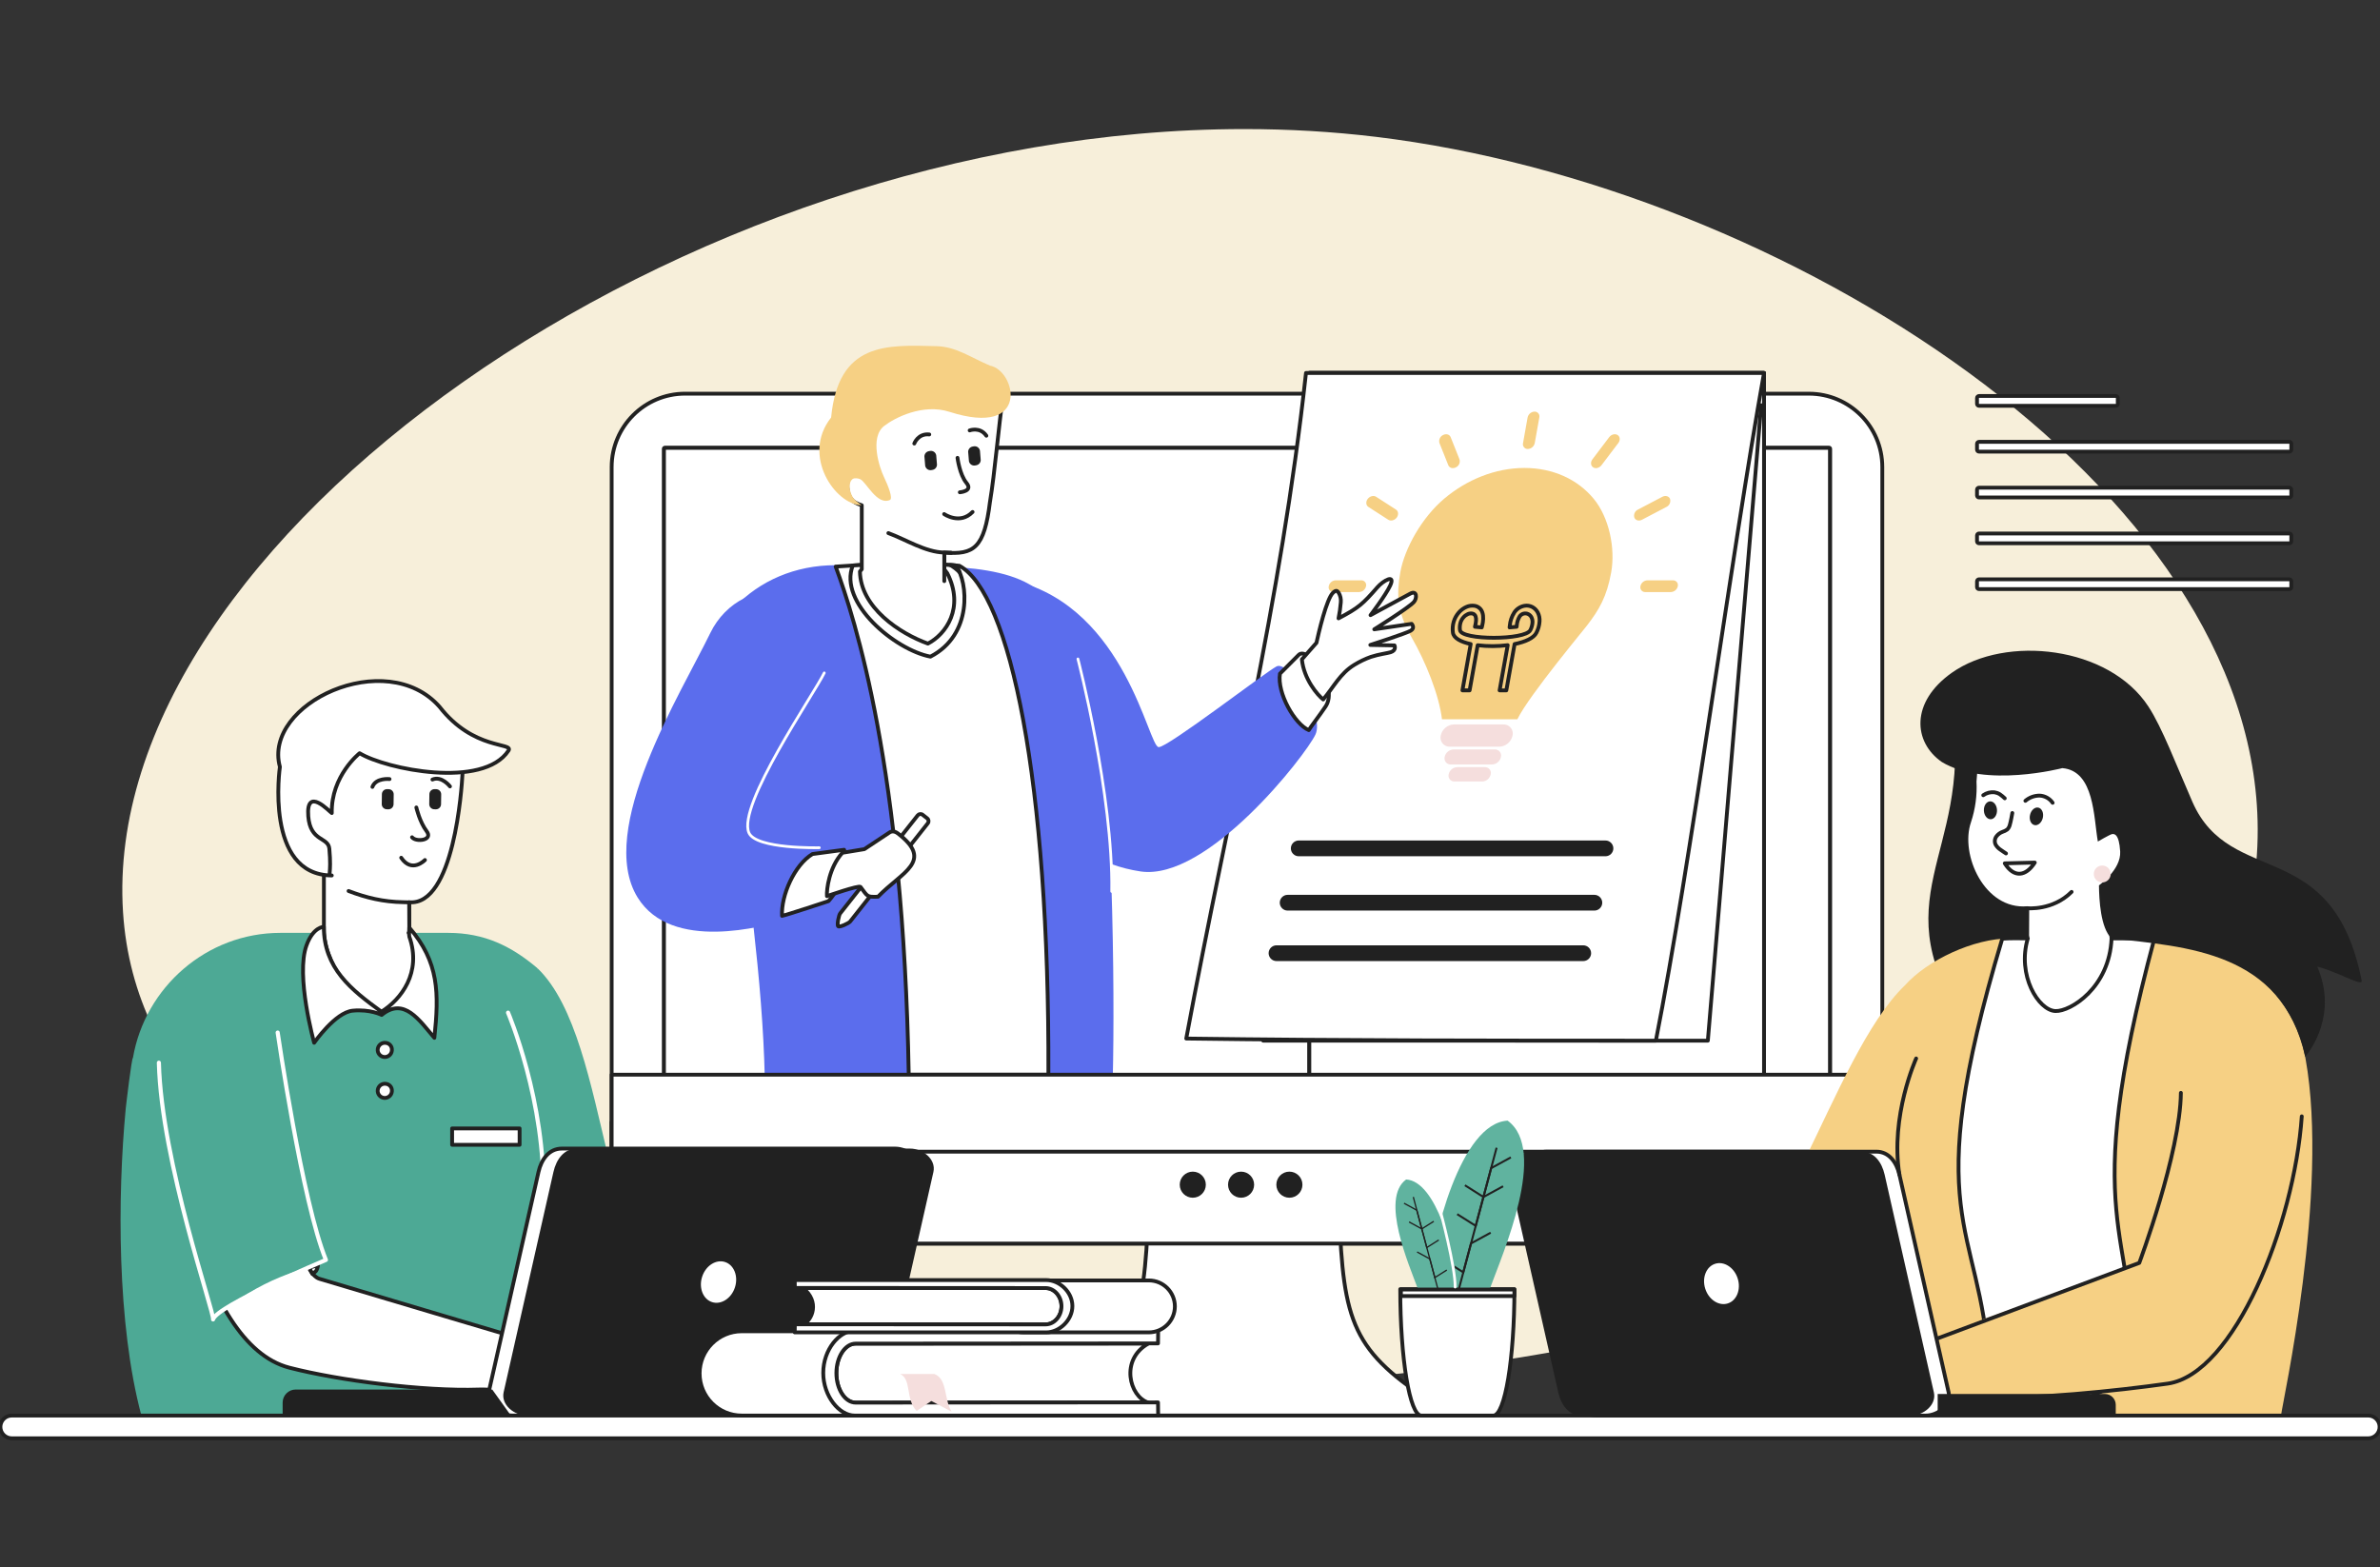 <?xml version="1.0" encoding="UTF-8"?><svg id="a" xmlns="http://www.w3.org/2000/svg" xmlns:xlink="http://www.w3.org/1999/xlink" viewBox="0 0 1733.35 1141.5"><rect x="0" y="0" width="1733.35" height="1141.5" fill="#333333" stroke="none"/><defs><style>.c,.d,.e,.f{fill:none;}.g,.d,.h,.e,.f{stroke-linecap:round;stroke-linejoin:round;}.g,.h,.e{stroke:#212121;stroke-width:2.78px;}.g,.h,.i{fill:#fff;}.g,.j,.k,.l,.m,.i,.n,.o{fill-rule:evenodd;}.p{fill:#f7efda;}.q,.m{fill:#212121;}.d{stroke-width:2px;}.d,.f{stroke:#fff;}.j{fill:#5b6ded;}.k{fill:#60b39f;}.l{fill:#4da995;}.n{fill:#f6d084;}.o{fill:#f5dedd;}.r{clip-path:url(#b);}.f{stroke-width:3px;}</style><clipPath id="b"><path d="M484.27,326.03h847.82c.46,0,.83,.37,.83,.83V865.52c0,.46-.37,.83-.83,.83H484.27c-.46,0-.83-.37-.83-.83V326.86c0-.46,.37-.83,.83-.83" fill="none"/></clipPath></defs><path d="M906.36,94c-410.46,0-833.92,300.57-816.77,570.15,15.66,246.2,397.43,330.95,714.53,344.82,12.36,.54,24.77,.81,37.26,.81,376.42,0,803.92-127.7,802.9-406.13-.92-249.67-346.19-468.23-642.12-503.98-31.71-3.83-63.7-5.67-95.79-5.67" fill="#f7efda"/><g><path d="M1422.02,520.11c14.1,102.86-55.02,134.6,12.66,229.72,0,0,41.45-45.62,59.2-48.85,17.75-3.22,20.11-59.04,20.11-61.9s-15.8-114.14-15.8-114.14l-76.17-4.84Z" fill="#212121" fill-rule="evenodd"/><path d="M1463.63,683.43h105.42c53,0,101.31,36.67,110.08,87.62,17.49,97.55-16.99,250.89-17.87,259.88h-275.98l-1.22-156.04,3.33-157.32c16.35-18.29,49.96-34.13,76.23-34.13" fill="#f6d084" fill-rule="evenodd"/><path d="M498.83,286.71h818.7c29.43,.09,53.27,23.92,53.35,53.36V852.32c-.09,29.43-23.92,53.27-53.35,53.36H498.83c-29.43-.09-53.27-23.93-53.36-53.36V340.06c.09-29.43,23.92-53.27,53.36-53.36" fill="#fff" fill-rule="evenodd" stroke="#212121" stroke-linecap="round" stroke-linejoin="round" stroke-width="2.78"/><path d="M484.27,326.03h847.82c.46,0,.83,.37,.83,.83V865.52c0,.46-.37,.83-.83,.83H484.27c-.46,0-.83-.37-.83-.83V326.86c0-.46,.37-.83,.83-.83" fill="#fff" fill-rule="evenodd"/><g clip-path="#b"><rect x="483.44" y="326.03" width="849.48" height="540.32" fill="#fff" stroke="#212121" stroke-linecap="round" stroke-linejoin="round" stroke-width="2.78"/></g><path d="M484.27,326.03h847.82c.46,0,.83,.37,.83,.83V865.52c0,.46-.37,.83-.83,.83H484.27c-.46,0-.83-.37-.83-.83V326.86c0-.46,.37-.83,.83-.83" fill="none" stroke="#212121" stroke-linecap="round" stroke-linejoin="round" stroke-width="2.78"/><rect x="953.59" y="271.63" width="331.14" height="514.78" fill="#fff" stroke="#212121" stroke-linecap="round" stroke-linejoin="round" stroke-width="2.78"/><rect x="953.59" y="271.63" width="331.14" height="514.78" fill="#fff" stroke="#212121" stroke-linecap="round" stroke-linejoin="round" stroke-width="2.78"/><path d="M835.69,897.44c-3.76,73.24-13.7,91.76-82.61,133.5h305.46c-68.91-41.74-78.85-60.26-82.61-133.5l-70.12-5.95-70.12,5.95Z" fill="#fff" fill-rule="evenodd" stroke="#212121" stroke-linecap="round" stroke-linejoin="round" stroke-width="2.78"/><path d="M1370.88,817.25v35.07c-.09,29.43-23.92,53.27-53.35,53.36H498.83c-29.43-.09-53.27-23.92-53.36-53.36v-35.07h925.41Z" fill="#fff" fill-rule="evenodd" stroke="#212121" stroke-linecap="round" stroke-linejoin="round" stroke-width="2.78"/><polygon points="919.95 757.9 1243.82 757.9 1282.66 295.12 958.27 295.12 919.95 757.9" fill="#fff" fill-rule="evenodd" stroke="#212121" stroke-linecap="round" stroke-linejoin="round" stroke-width="2.78"/><path d="M951.15,271.63c-18.56,169.36-55.35,313.8-87.21,484.74,114.01,1.53,228.62,1.53,342.03,1.53,24.84-125.81,54.89-353.18,78.76-486.27h-333.58Z" fill="#fff" fill-rule="evenodd" stroke="#212121" stroke-linecap="round" stroke-linejoin="round" stroke-width="2.78"/><path d="M608.61,411.62c-29.71,0-55.19,11.49-73.18,30.13-25.04,25.94,18.47,201.08,21.55,343.12h253.46c1.53-63.04,.26-211.64-13.96-318.49-8.34-13.15-27.71-29.93-46.94-40.91-33.76-19.26-99.68-11.48-140.92-11.48" fill="#5b6ded" fill-rule="evenodd"/><path d="M937.79,651.7h223.39c3.17,.01,5.73,2.58,5.74,5.74h0c0,3.17-2.57,5.73-5.74,5.74h-223.39c-3.17,0-5.73-2.58-5.74-5.74h0c0-3.17,2.57-5.73,5.74-5.74" fill="#212121" fill-rule="evenodd"/><path d="M929.68,688.47h223.39c3.17,0,5.73,2.57,5.74,5.74h0c0,3.17-2.58,5.74-5.74,5.74h-223.39c-3.17,0-5.73-2.57-5.74-5.74h0c0-3.17,2.57-5.74,5.74-5.74" fill="#212121" fill-rule="evenodd"/><path d="M723.26,526.57c21.04,46.19,47.15,99.12,107.38,108.09,48.86,7.28,120.36-84.69,127.39-99.69,7.03-15-19.67-54.19-28.29-49.65-8.62,4.54-79.44,59.22-85.91,58.8-7.56-.49-23.87-100.44-103.59-120.86-8.16-2.09-26.04,83.45-16.99,103.32" fill="#5b6ded" fill-rule="evenodd"/><path d="M698.68,412.02c36.9,19.95,65.66,156.77,64.86,370.66h-101.71c-3.89-223.86-39.21-331.9-53.21-370.03,30.02-1.98,52.79-3.8,90.06-.63" fill="#fff" fill-rule="evenodd" stroke="#212121" stroke-linecap="round" stroke-linejoin="round" stroke-width="2.78"/><path d="M621.11,411.83c23.69-1.53,44.49-2.47,75.05-.02,9,12.2,12.35,50.55-18.54,66.41-25.71-4.87-67.29-39.42-56.51-66.39" fill="#fff" fill-rule="evenodd" stroke="#212121" stroke-linecap="round" stroke-linejoin="round" stroke-width="2.78"/><path d="M698.93,416.83c-2.03-2.07-4.34-3.86-6.84-5.33,1.34,.1,2.7,.2,4.07,.31,1.12,1.56,2.05,3.25,2.77,5.02" fill="#fff" fill-rule="evenodd" stroke="#212121" stroke-linecap="round" stroke-linejoin="round" stroke-width="2.78"/><rect x="445.47" y="782.68" width="925.41" height="56.06" fill="#fff" stroke="#212121" stroke-linecap="round" stroke-linejoin="round" stroke-width="2.78"/><path d="M721,365.45c-4.13,33.65-11.58,38.74-33.26,36.97v12.16l2.17,2.93c12.73,25.09-.96,44.46-14.12,51.22-20.59-7.39-49.05-26.27-49.51-52.53l1.34-1.62v-46.6c-1.67-.48-3.27-1.15-4.78-2.01-4.78-2.78-6.64-9.58-5.36-16.59,1.28-7.01,11.47-2.27,11.47-2.27h0c-8.84-20.79-20.16-38.72,2.62-50.28,22.79-11.56,68.75-10.69,68.75-10.69l30.77-2.57c-4.18,29.93-6.54,60.63-10.08,81.88" fill="#fff" fill-rule="evenodd" stroke="#212121" stroke-linecap="round" stroke-linejoin="round" stroke-width="2.78"/><path d="M687.73,423.22v-20.8l4.91,.11,.16,.14c-1.73-.04-3.42-.12-5.08-.26h0c-13.67-.23-28.02-9.51-40.73-14.15" fill="#fff" fill-rule="evenodd" stroke="#212121" stroke-linecap="round" stroke-linejoin="round" stroke-width="2.78"/><path d="M643.93,310.22c-10.78,8.41-3.29,30.57-.24,36.94,3.31,6.92,6.8,15.94,4.4,16.99-9.37,4.09-17.14-13.04-21.57-15.15-1.49-.71-4.34-1.05-5.55-.13-4.13,3.12-1.88,12.96,2.85,16.25,1.39,.97,3.53,2.87,3.53,2.87-19.01-.52-43.96-36.16-22.05-63.93,5.34-55.01,40.23-52.89,76.75-51.95,14.25,.36,24.59,8.08,38.96,14.17,18.89,3.54,29.89,52.69-29.52,33.65-19.41-6.22-39.93,4.35-47.55,10.3" fill="#f6d084" fill-rule="evenodd"/><path d="M600.32,490.06c10.86-22.33-1.33-45.7-24.33-55.53h0c-23-9.83-47.78,4.07-58.64,26.41-21.3,43.83-83.49,143.46-52.94,192.75,24.78,39.98,92,20.73,107.49,16.56,15.48-4.17,24.82-52.87,24.82-52.87,0,0-46.11,1.12-51.3-10.89-8.59-19.9,47.29-100.78,54.9-116.43" fill="#5b6ded" fill-rule="evenodd"/><path d="M596.71,617.39s-46.11,1.12-51.3-10.89c-8.59-19.9,47.29-100.78,54.9-116.43" fill="none" stroke="#fff" stroke-linecap="round" stroke-linejoin="round" stroke-width="2"/><path d="M591.72,621.99c-13.06,7.8-22.99,30.25-22.15,45.03,3.52-.68,33.85-10.74,33.85-10.74,10.59-12.01,14.11-27.48,11.35-37.38l-23.05,3.09Z" fill="#fff" fill-rule="evenodd" stroke="#212121" stroke-linecap="round" stroke-linejoin="round" stroke-width="2.78"/><path d="M671.94,593.38l3.35,2.63c1.11,.87,1.3,2.48,.43,3.59l-56.62,71.62c-.87,1.1-7.52,4.27-8.62,3.41-1.11-.87,.49-8.22,1.36-9.32l56.52-71.49c.87-1.1,2.47-1.3,3.59-.43" fill="#fff" fill-rule="evenodd" stroke="#212121" stroke-linecap="round" stroke-linejoin="round" stroke-width="2.78"/><path d="M613.53,621.06l15.99-2.63,18.27-12.12s2.57-2.07,6.09,.64c26.56,20.43,3.06,27.95-14.44,46.13-8.12,.2-7.24,.23-12.74-7.15-1.07-1.44-24.43,6.73-24.43,6.73-.35-4.84,1.54-20.88,11.25-31.6" fill="#fff" fill-rule="evenodd" stroke="#212121" stroke-linecap="round" stroke-linejoin="round" stroke-width="2.78"/><path d="M932.19,490.63c-2.26,14.17,10.96,37.04,21.01,41.1,1.12-2,7.84-10.65,12.28-17.3,9.56-14.28-13-44.13-19.61-37.5l-13.68,13.7Z" fill="#fff" fill-rule="evenodd" stroke="#212121" stroke-linecap="round" stroke-linejoin="round" stroke-width="2.78"/><path d="M1028.02,464.11c10.38,18.02,20.06,42.08,22.18,59.75h54.88c4.2-8.73,17.04-25.91,28.77-40.87,11.72-14.94,22.33-27.75,22.12-27.67,8.74-11.29,14.33-20.98,17.46-38.49,3.13-17.51-1.46-40-12.89-53.74-11.41-13.73-29.11-22.28-50.31-22.28s-41.96,8.54-58.3,22.28c-16.34,13.74-28.97,36.26-32.1,53.74-3.13,17.48-1.03,27.07,3.6,38.33,1.66,3.02,2.66,5.93,4.6,8.95" fill="#f6d084" fill-rule="evenodd"/><path d="M1102.81,446.11c1.7-2.57,4.38-4.34,7.41-4.9,1.93-.35,3.93-.07,5.69,.81,1.71,.9,3.11,2.29,4.02,3.99,1.07,2.05,1.53,4.35,1.33,6.65-.2,2.84-.97,5.61-2.27,8.13-1.95,3.97-8.2,6.71-15.91,8.27-2,11.26-4,22.5-6.02,33.73h-4.9c1.97-10.97,3.93-21.94,5.9-32.92-7.26,.92-14.61,.94-21.87,.05-1.97,10.96-3.92,21.92-5.87,32.87h-5.23c2-11.23,4-22.48,6.02-33.73-7.2-1.56-12.4-4.31-12.95-8.27-.39-2.72-.19-5.5,.61-8.13,.76-2.46,2.04-4.73,3.75-6.65,1.51-1.71,3.36-3.07,5.45-3.99,1.88-.84,3.96-1.12,5.99-.81,2.67,.41,4.87,2.32,5.66,4.9,.96,2.88,.61,6.47-.15,9.62-.12,.4-.21,.81-.3,1.21-1.69-.13-3.33-.3-4.99-.46,.06-.38,.18-.76,.27-1.13,.48-1.99,.88-4.58,.24-6.38-.35-1.15-1.34-2-2.54-2.15-1.07-.16-2.16-.01-3.15,.43-1.19,.53-2.26,1.31-3.11,2.29-1.02,1.12-1.77,2.45-2.21,3.91-.52,1.77-.65,3.64-.39,5.47,1.03,7.44,47.58,7.43,51.25,0,.88-1.7,1.42-3.56,1.57-5.47,.11-1.35-.16-2.7-.76-3.91-.52-.99-1.33-1.79-2.33-2.29-2.23-1.09-4.93-.35-6.29,1.72-1.17,1.94-1.87,4.13-2.06,6.38-.03,.38-.09,.76-.12,1.13-1.76,.16-3.45,.32-5.14,.46,.03-.4,.11-.81,.15-1.21,.29-3.42,1.41-6.73,3.27-9.62" fill="none" stroke="#212121" stroke-linecap="round" stroke-linejoin="round" stroke-width="2.78"/><path d="M1058.85,527.6h36.09c3.65-.12,6.71,2.75,6.82,6.4,.02,.57-.04,1.15-.17,1.71h0c-.95,4.58-4.89,7.92-9.56,8.11h-36.09c-3.65,.12-6.71-2.75-6.82-6.4-.02-.57,.04-1.15,.17-1.71h0c.95-4.58,4.89-7.92,9.56-8.11" fill="#f5dedd" fill-rule="evenodd"/><path d="M1058.61,545.81h30.07c2.45-.07,4.5,1.87,4.57,4.32,.01,.39-.03,.77-.12,1.15h0c-.61,3.09-3.27,5.35-6.42,5.47h-30.07c-2.47,.08-4.54-1.85-4.62-4.32-.01-.38,.02-.77,.11-1.15h0c.65-3.09,3.32-5.35,6.48-5.47" fill="#f5dedd" fill-rule="evenodd"/><path d="M1061.21,558.71h20.18c2.35-.09,4.32,1.74,4.41,4.09,.01,.38-.02,.76-.11,1.14h0c-.6,2.95-3.14,5.1-6.14,5.22h-20.21c-2.35,.08-4.32-1.76-4.4-4.12-.01-.37,.02-.75,.11-1.11h0c.62-2.95,3.16-5.1,6.17-5.22" fill="#f5dedd" fill-rule="evenodd"/><path d="M1178.11,316.83h0c1.84,1.16,2.04,3.81,.51,5.82-4.1,5.4-8.19,10.76-12.25,16.16-1.53,2.04-4.27,2.75-6.08,1.56h0c-1.81-1.16-2.08-3.79-.54-5.82,4.06-5.38,8.14-10.77,12.22-16.16,1.55-2.04,4.3-2.75,6.14-1.56m-127.13,0h0c2.24-1.18,4.73-.49,5.54,1.56,2.12,5.38,4.27,10.77,6.44,16.16,.69,2.32-.43,4.8-2.63,5.82h0c-2.24,1.18-4.72,.47-5.54-1.56-2.15-5.4-4.31-10.77-6.44-16.16-.68-2.32,.44-4.8,2.63-5.82h0Zm-54.88,46.52h0c1.54-2.02,4.3-2.73,6.11-1.56,4.82,3.11,9.65,6.25,14.49,9.35,1.81,1.16,2.03,3.8,.54,5.82h0c-1.57,2.05-4.33,2.75-6.17,1.56-4.81-3.09-9.66-6.19-14.46-9.32-1.82-1.18-2.06-3.8-.51-5.85h0Zm220.19,0h0c.69,2.33-.43,4.82-2.63,5.85-5.93,3.12-11.89,6.23-17.79,9.32-2.27,1.19-4.78,.49-5.57-1.56h0c-.69-2.32,.42-4.79,2.6-5.82,5.93-3.09,11.88-6.24,17.82-9.35,2.23-1.17,4.75-.46,5.57,1.56h0Zm5.66,63.57h0c-.5,2.42-2.58,4.18-5.05,4.28h-18.67c-1.93,.06-3.54-1.46-3.6-3.38,0-.3,.02-.6,.09-.9h0c.5-2.42,2.59-4.18,5.05-4.26h18.64c1.93-.07,3.55,1.43,3.62,3.35,.01,.3-.02,.61-.08,.9h0Zm-227.06,0h0c-.5,2.42-2.58,4.18-5.05,4.28h-18.67c-1.91,.04-3.5-1.47-3.54-3.39,0-.3,.03-.6,.1-.9h0c.49-2.4,2.55-4.16,4.99-4.26h18.67c1.92-.07,3.53,1.42,3.6,3.34,.01,.31-.02,.62-.09,.92h0Zm122.71-127.15h0c1.92-.05,3.52,1.47,3.57,3.4,0,.3-.02,.6-.09,.89-1.12,6.22-2.23,12.44-3.33,18.67-.5,2.4-2.57,4.16-5.02,4.26h0c-1.91,.08-3.52-1.41-3.6-3.32-.01-.32,.02-.63,.09-.94,1.1-6.22,2.21-12.44,3.33-18.67,.5-2.42,2.58-4.19,5.05-4.28Z" fill="#f6d084" fill-rule="evenodd"/><path d="M958.77,468.2c1.41-6.52,7.33-32.26,12.13-36.59,2.45-2.21,3.03-1.21,4.12,.19,1.18,2.08,1.7,4.46,1.49,6.84-.32,3.93-.87,7.84-1.66,11.7,14.52-7.6,17.65-10.39,28.27-22.59,4.32-4.96,13.48-10.07,9.32-1.22-3.39,7.24-14.29,21.48-14.29,21.48l28.91-15.65c5.09-2.75,5.06,3.5,2.63,6.13-3.98,4.32-28.82,19.84-28.82,19.84l27.22-3.99s2.78,2.92-.61,4.95c-3.39,2.03-29.49,10.42-29.49,10.42l17.63,.34s1.65,3.56-2.8,4.96c-2.37,.75-8.52,1.46-14.4,3.39-4.18,1.49-8.19,3.41-11.97,5.73-10.43,6.25-15.37,16.59-22.77,25.28-4.01-3.07-14.08-14.78-15.51-29.19l10.58-12.02Z" fill="#fff" fill-rule="evenodd" stroke="#212121" stroke-linecap="round" stroke-linejoin="round" stroke-width="2.78"/><path d="M391.47,705.18c55.3,53.08,44.28,230.83,114.56,252.97,0,0,50.2,11.6,46.82,26.35-3.38,14.75-9.92,20.32-9.92,20.32,0,0-59.13,5.38-108.8-5.02-27.94-5.85-32.06-42.63-42.65-46.9-29.43-11.85-45.02-130.87-45.02-130.87l45.02-116.85Z" fill="#4da995" fill-rule="evenodd"/><path d="M326.34,679.4h-122.17c-53.61,0-98.5,39.52-107.36,91.06-.93,0-4.96,34.01-5.25,36.98-6.03,63.61-6.49,156.55,11.41,223.48H390.24l1.24-157.85v-167.88c-18.97-16.07-38.56-25.79-65.13-25.79" fill="#4da995" fill-rule="evenodd"/><path d="M370.01,737.5s27.67,64.56,25.69,135.71" fill="none" stroke="#fff" stroke-linecap="round" stroke-linejoin="round" stroke-width="3"/><path d="M336.82,563.78c-.52,10.02-6.16,96.13-38.83,93.33l.12,22.28h-.51c14.46,16.99-3.37,57.3-19.79,57.42-14.16,.11-40.09-30.46-41.91-57.42v-45.69c-1.79-.37-3.48-1.11-4.96-2.18-3.28-2-19.8-18.32-18.47-25.94,1.33-7.62,3.44-56.02,27.09-68.58,23.65-12.55,71.8,9.85,71.8,9.85l24.69,7.4,.77,9.53Z" fill="#fff" fill-rule="evenodd" stroke="#212121" stroke-linecap="round" stroke-linejoin="round" stroke-width="2.78"/><path d="M253.86,648.91c13.19,5.04,25.39,7.89,39.58,8.15l4.55,.11,.11,22.01" fill="#fff" fill-rule="evenodd" stroke="#212121" stroke-linecap="round" stroke-linejoin="round" stroke-width="2.78"/><path d="M456.05,906.83s33.77-.32,44.69,3.82c10.93,4.14,14.87,9.84,14.87,9.84l11.16,2.79s2.11,8.37,0,8.37-61.38,5.58-61.38,5.58l-12.63-1.63s4.14-18.9,2.8-22.59c-1.33-3.68-7.68-7.83-7.68-7.83l8.16,1.65Z" fill="#fff" fill-rule="evenodd" stroke="#212121" stroke-linecap="round" stroke-linejoin="round" stroke-width="2.78"/><path d="M191.03,755.85c-11.62-25.8-38.74-55.73-51.4-30.42h0c-14.97,14.97-18.12,17.05-18.48,36.92-1.1,61.49,22.24,216.34,89.58,233.72,36.11,9.32,97.65,17.3,138.17,15.91,16.36-.56,34.4,5.8,40.82,.99,22.31-16.73-2.73-35.65-2.73-35.65,0,0-140.12-41.63-154.38-45.98-23.63-7.2-33.45-157.41-41.59-175.49" fill="#fff" fill-rule="evenodd" stroke="#212121" stroke-linecap="round" stroke-linejoin="round" stroke-width="2.78"/><path d="M395.61,953.62c-4.48,6.72-7.37,14.37-8.46,22.37-1.57,12.82,1.35,19.5,1.35,19.5,33.82,2.71,101.73,.16,101.59,.14-2.28-.34,3.16-5.21-4.11-8.96-5.23-2.69-22.47-3.56-28.53-7.59-26.89-17.88-44.99-14.37-61.83-25.47" fill="#fff" fill-rule="evenodd" stroke="#212121" stroke-linecap="round" stroke-linejoin="round" stroke-width="2.78"/><path d="M409.21,836.5h242.7c9.36,0,19.08,7.89,17.02,17.02l-36.27,160.41c-2.06,9.13-7.66,17.02-17.02,17.02h-242.7c-9.36,0-19.08-7.89-17.02-17.02l36.27-160.41c2.06-9.13,7.66-17.02,17.02-17.02" fill="#fff" fill-rule="evenodd" stroke="#212121" stroke-linecap="round" stroke-linejoin="round" stroke-width="2.78"/><path d="M420.09,836.5h242.7c9.36,0,19.08,7.89,17.02,17.02l-36.27,160.41c-2.06,9.13-7.66,17.02-17.02,17.02h-242.7c-9.36,0-19.08-7.89-17.02-17.02l36.27-160.41c2.06-9.13,7.66-17.02,17.02-17.02" fill="#212121" fill-rule="evenodd"/><path d="M528.43,917.78c7.34,2.36,10.99,11.4,8.16,20.2-2.83,8.8-11.07,14.02-18.4,11.67-7.33-2.36-10.99-11.4-8.16-20.2,2.83-8.8,11.07-14.02,18.4-11.67" fill="#fff" fill-rule="evenodd" stroke="#212121" stroke-linecap="round" stroke-linejoin="round" stroke-width="2.78"/><path d="M215.33,1011.98h143.17l13.59,18.96H205.85v-9.48c.02-5.23,4.25-9.46,9.48-9.48" fill="#212121" fill-rule="evenodd"/><path d="M241.63,592.15c-1.29-.62-18.89-20.07-17.12,2.36,1.48,18.7,14.55,14.85,15.35,23.61,1.77,19.48-1.63,19.46,1.77,19.48-49.27-.35-37.78-79.11-37.78-79.11-12.68-46.07,77.4-88,116.3-43.69,24.79,31.88,54.23,25.72,50.18,31.88-18.44,28.03-89.14,13.58-108.42,1.89,0,0-20.86,16.41-20.27,43.57Z" fill="#fff" fill-rule="evenodd" stroke="#212121" stroke-linecap="round" stroke-linejoin="round" stroke-width="2.78"/><path d="M8.58,1030.94H1724.78c4.57,0,8.28,3.71,8.28,8.28s-3.71,8.28-8.28,8.28H8.58c-4.57,0-8.28-3.71-8.28-8.28s3.71-8.28,8.28-8.28" fill="#fff" fill-rule="evenodd" stroke="#212121" stroke-linecap="round" stroke-linejoin="round" stroke-width="2.78"/><path d="M1387.39,717.57c-54.66,52.48-90.28,214.75-159.75,236.64,0,0-6.45,16.26-3.11,30.84,3.35,14.59,9.81,20.08,9.81,20.08,0,0,58.46,5.32,107.55-4.96,27.62-5.78,31.7-42.14,42.17-46.36,29.09-11.72,44.5-129.38,44.5-129.38l-41.17-106.87Z" fill="#f6d084" fill-rule="evenodd"/><path d="M1537.85,683.43c-17.16,47.82-39.63,15.78-61.5,0-4.24,0-11.17-.28-18.11,.21-61.5,205.44-16.17,205.44-9.59,310.79l60.17,30.23c13.42-8.17,31.83-15.53,45.25-23.7,2.06-107.18-41.25-108.01,14.98-317.53h-31.2Z" fill="#fff" fill-rule="evenodd" stroke="#212121" stroke-linecap="round" stroke-linejoin="round" stroke-width="2.78"/><path d="M1438.09,569.14c.52,9.91-.82,19.83-3.94,29.25-8.43,24.18,10.03,65.78,42.32,63.02l-.12,22.03h.5c-8,26.89,7.76,52.38,20.07,52.9,10.93,.46,39.43-16.95,40.92-52.9l-3.2-35.95c1.59-.49,4.85-7.37,8.1-9.35,3.25-1.98,6.81-10.28,5.5-17.82-1.32-7.53-7.98-23.23-7.98-23.23,9.07-22.33,16.89-20.79-6.49-33.2-23.38-12.41-70.53-11.47-70.53-11.47l-24.4,7.32-.76,9.41Z" fill="#fff" fill-rule="evenodd" stroke="#212121" stroke-linecap="round" stroke-linejoin="round" stroke-width="2.78"/><path d="M1508.74,649.55c-13.83,13.83-32.26,11.9-32.26,11.9l-.11,21.76" fill="#fff" fill-rule="evenodd" stroke="#212121" stroke-linecap="round" stroke-linejoin="round" stroke-width="2.78"/><path d="M1320.22,908.26s-33.38-.31-44.18,3.77c-10.8,4.09-14.7,9.73-14.7,9.73l-11.03,2.76s-2.08,8.27,0,8.27,60.67,5.52,60.67,5.52l12.49-1.61s-4.09-18.69-2.77-22.33c1.32-3.64,7.59-7.73,7.59-7.73l-8.06,1.63Z" fill="#fff" fill-rule="evenodd" stroke="#212121" stroke-linecap="round" stroke-linejoin="round" stroke-width="2.78"/><path d="M1586.73,748.52c11.49-25.5,45.69-39.36,65.47-19.57h0c14.8,14.8,17.92,16.85,18.27,36.5,1.08,60.79-23.76,232-91.76,242.23-37.29,5.62-98.13,11.57-138.19,10.2-16.18-.55-29.21,.08-35.56-4.68-22.06-16.54,9.45-41.72,9.45-41.72,0,0,120.56-43.28,134.66-47.58,23.36-7.12,29.59-157.5,37.65-175.38" fill="#f6d084" fill-rule="evenodd"/><path d="M1676.38,813.03c-5.45,79.01-49.22,187.78-97.66,194.65-37.34,5.3-98.13,11.57-138.19,10.19-16.17-.55-29.21,.08-35.56-4.68" fill="none" stroke="#212121" stroke-linecap="round" stroke-linejoin="round" stroke-width="2.78"/><path d="M1379.97,954.52c4.43,6.64,7.29,14.2,8.37,22.11,1.56,12.67-1.33,19.28-1.33,19.28-33.43,2.68-100.56,.16-100.43,.14,2.26-.34-3.13-5.16,4.07-8.85,5.17-2.66,22.21-3.52,28.2-7.5,26.59-17.67,44.47-14.21,61.13-25.18" fill="#fff" fill-rule="evenodd" stroke="#212121" stroke-linecap="round" stroke-linejoin="round" stroke-width="2.78"/><path d="M1366.53,838.74h-239.92c-9.25,0-18.86,7.8-16.82,16.82l35.85,158.57c2.04,9.02,7.57,16.82,16.82,16.82h239.92c9.25,0,18.86-7.8,16.82-16.82l-35.85-158.57c-2.04-9.03-7.57-16.82-16.82-16.82" fill="#fff" fill-rule="evenodd" stroke="#212121" stroke-linecap="round" stroke-linejoin="round" stroke-width="2.78"/><path d="M1355.78,838.74h-239.92c-9.25,0-18.86,7.8-16.82,16.82l35.85,158.57c2.04,9.02,7.57,16.82,16.82,16.82h239.92c9.25,0,18.87-7.8,16.82-16.82l-35.85-158.57c-2.04-9.03-7.57-16.82-16.82-16.82" fill="#212121" fill-rule="evenodd"/><path d="M1248.68,919.09c-7.25,2.33-10.86,11.27-8.06,19.97,2.8,8.7,10.94,13.86,18.19,11.53,7.25-2.33,10.86-11.27,8.06-19.97-2.8-8.7-10.94-13.86-18.19-11.53" fill="#fff" fill-rule="evenodd" stroke="#212121" stroke-linecap="round" stroke-linejoin="round" stroke-width="2.78"/><path d="M1533.04,1015.24h-121.83v15.71h129.69v-7.86c-.01-4.33-3.52-7.84-7.85-7.86" fill="#212121" fill-rule="evenodd"/><path d="M540.2,969.56h94.3c16.95-.02,30.7,13.71,30.72,30.66,.02,16.95-13.71,30.7-30.66,30.72h-94.36c-16.95-.02-30.68-13.77-30.66-30.72,.02-16.93,13.73-30.65,30.66-30.66" fill="#fff" fill-rule="evenodd" stroke="#212121" stroke-linecap="round" stroke-linejoin="round" stroke-width="2.78"/><path d="M623.16,1021.52h213.13c-13.79-4.43-20.69-31.35,0-42.97h-213.14c-7.7,0-14.02,9.68-14.02,21.48s6.32,21.49,14.02,21.49" fill="#fff" fill-rule="evenodd" stroke="#212121" stroke-linecap="round" stroke-linejoin="round" stroke-width="2.78"/><path d="M843.48,1030.94h-221.09c-11.1,0-22.83-14.09-22.83-31.09s11.73-30.72,22.83-30.72h221.09l-.1,9.26-220.22,.16c-7.7,0-14.02,9.68-14.02,21.48s6.32,21.49,14.02,21.49l220.22-.16,.1,9.58Z" fill="#fff" fill-rule="evenodd" stroke="#212121" stroke-linecap="round" stroke-linejoin="round" stroke-width="2.78"/><path d="M655.58,1000.68h24.95c9.57,3.63,6.81,18,12.49,27.41l-14.74-7.77-10.69,7.28c-8.29-8.53-3.55-23.1-12.01-26.92" fill="#f5dedd" fill-rule="evenodd"/><path d="M836.76,932.53h-91.24c-10.43,.03-18.88,8.48-18.91,18.91h0c.03,10.43,8.48,18.89,18.91,18.92h91.24c10.43-.03,18.88-8.48,18.91-18.92h0c-.03-10.43-8.48-18.88-18.91-18.91" fill="#fff" fill-rule="evenodd" stroke="#212121" stroke-linecap="round" stroke-linejoin="round" stroke-width="2.78"/><path d="M761.46,964.55h-176.7c6.9-2.83,12.44-16.76,0-26.48h176.7c6.39,0,11.62,5.97,11.62,13.24s-5.24,13.24-11.63,13.24" fill="#fff" fill-rule="evenodd" stroke="#212121" stroke-linecap="round" stroke-linejoin="round" stroke-width="2.78"/><path d="M578.8,970.36h183.3c9.2,0,18.92-8.69,18.92-19.16,0-10.48-9.72-18.93-18.92-18.93h-183.3l.09,5.71,182.57,.1c6.39,0,11.62,5.97,11.62,13.24s-5.24,13.24-11.62,13.24l-182.57-.1-.09,5.9Z" fill="#fff" fill-rule="evenodd" stroke="#212121" stroke-linecap="round" stroke-linejoin="round" stroke-width="2.78"/><path d="M1102.95,938.87c0,50.64-6.9,92.07-15.33,92.07h-52.49c-8.43,0-15.33-41.43-15.33-92.07h83.14Z" fill="#fff" fill-rule="evenodd" stroke="#212121" stroke-linecap="round" stroke-linejoin="round" stroke-width="2.78"/><path d="M1039.9,938.87c3.13-39.22,24.25-120.88,58.11-122.71,29.49,21.49-3.4,96.29-13.06,122.71h-45.06Z" fill="#60b39f" fill-rule="evenodd"/><rect x="1022.88" y="886.63" width="106.62" height="1.47" transform="translate(-58.75 1698.24) rotate(-75.05)" fill="#212121"/><polygon points="1052.59 917.47 1065.25 925.46 1070.69 905.1 1085.3 897.13 1086 898.42 1071.95 906.08 1066.15 927.77 1051.81 918.71 1052.59 917.47" fill="#212121"/><polygon points="1061.66 883.65 1074.31 891.64 1079.75 871.27 1094.36 863.31 1095.06 864.6 1081.01 872.26 1075.22 893.95 1060.87 884.89 1061.66 883.65" fill="#212121"/><polygon points="1067.29 862.62 1079.95 870.62 1085.38 850.25 1100 842.28 1100.7 843.57 1086.64 851.24 1080.85 872.93 1066.51 863.86 1067.29 862.62" fill="#212121"/><path d="M1061.67,938.39c-2.02-25.37-15.69-78.19-37.59-79.38-19.08,13.91,2.2,62.29,8.45,79.38h29.15Z" fill="#60b39f" fill-rule="evenodd"/><rect x="1037.73" y="870.58" width=".95" height="68.97" transform="translate(-198.35 298.47) rotate(-14.95)" fill="#212121"/><polygon points="1053.46 924.55 1045.28 929.72 1041.76 916.54 1032.31 911.39 1031.85 912.22 1040.94 917.18 1044.69 931.21 1053.97 925.35 1053.46 924.55" fill="#212121"/><polygon points="1047.6 902.67 1039.41 907.84 1035.9 894.66 1026.44 889.51 1025.99 890.34 1035.08 895.3 1038.83 909.33 1048.11 903.47 1047.6 902.67" fill="#212121"/><polygon points="1043.96 889.07 1035.77 894.24 1032.25 881.06 1022.8 875.91 1022.34 876.74 1031.44 881.7 1035.18 895.73 1044.46 889.87 1043.96 889.07" fill="#212121"/><rect x="1020.29" y="939.14" width="82.64" height="4.79" fill="#fff" stroke="#212121" stroke-linecap="round" stroke-linejoin="round" stroke-width="2.78"/><path d="M203.63,740.16c-10.88-24.16-41.12-38.4-62.26-25.88-7.2,4.26-16.28,13.62-19.39,25.09-15.02,55.39,19.74,188.28,33.17,221.56,34.84-31.03,68.61-37.44,76.46-39.28-13.55-47.08-21.41-166.89-27.98-181.48" fill="#4da995" fill-rule="evenodd"/><path d="M231.61,921.64s-.5,3.32-1.92,4.48c-1.41,1.16-2.18,1.72-2.18,1.72l-2.3-4.7,6.4-1.5Z" fill="#fff" fill-rule="evenodd" stroke="#212121" stroke-linecap="round" stroke-linejoin="round" stroke-width="2.78"/><path d="M280.82,789.32c-2.84-.32-5.39,1.73-5.71,4.57-.32,2.84,1.73,5.39,4.57,5.71,2.84,.32,5.39-1.73,5.71-4.57,.02-.19,.03-.38,.03-.57,.14-2.69-1.91-4.98-4.6-5.14m0-29.81c-2.84-.32-5.4,1.73-5.71,4.57-.32,2.84,1.73,5.4,4.57,5.71,2.84,.32,5.4-1.73,5.71-4.57,.02-.19,.03-.38,.03-.57,.14-2.69-1.91-4.98-4.6-5.14h0Zm17.29-77.34c9.24,26.17-6.05,45.77-20.3,54.65-22.1-16.03-41.97-31.65-41.97-61.8,0,0-7.63-.16-12.57,13.36-8.16,21.9,5.52,71.07,5.52,71.07,0,0,15.35-22.19,28.12-23.39,12.77-1.2,21.05,3.11,21.05,3.11,16.33-13.39,27.46,3.96,38.38,16.68,3.44-32.43,3.46-55.21-18.26-80.3,0,1.53-.26,5.78,.03,6.61Z" fill="#fff" fill-rule="evenodd" stroke="#212121" stroke-linecap="round" stroke-linejoin="round" stroke-width="2.78"/><rect x="329.28" y="821.82" width="49.14" height="11.94" fill="#fff" stroke="#212121" stroke-linecap="round" stroke-linejoin="round" stroke-width="2.78"/><path d="M868.7,853.3c5.25,0,9.5,4.25,9.5,9.5,0,5.25-4.25,9.5-9.5,9.5-5.25,0-9.5-4.25-9.5-9.5h0c0-5.25,4.25-9.5,9.5-9.5" fill="#212121" fill-rule="evenodd"/><path d="M903.88,853.3c5.25,0,9.5,4.25,9.5,9.5,0,5.25-4.25,9.5-9.5,9.5-5.25,0-9.5-4.25-9.5-9.5h0c0-5.25,4.25-9.5,9.5-9.5h0" fill="#212121" fill-rule="evenodd"/><path d="M939.06,853.3c5.25,0,9.5,4.25,9.5,9.5,0,5.25-4.25,9.5-9.5,9.5-5.25,0-9.5-4.25-9.5-9.5h0c0-5.25,4.25-9.5,9.5-9.5h0" fill="#212121" fill-rule="evenodd"/><path d="M1441.32,288.4h99.6c.8,0,1.45,.65,1.46,1.46v4.24c0,.8-.65,1.45-1.46,1.45h-99.6c-.8,0-1.45-.65-1.46-1.45v-4.24c0-.8,.65-1.45,1.46-1.46" fill="#fff" fill-rule="evenodd" stroke="#212121" stroke-linecap="round" stroke-linejoin="round" stroke-width="2.78"/><path d="M1441.32,321.78h225.96c.8,0,1.45,.65,1.46,1.45v4.24c0,.8-.65,1.45-1.46,1.46h-225.96c-.8,0-1.45-.65-1.46-1.46v-4.24c0-.8,.65-1.45,1.46-1.45" fill="#fff" fill-rule="evenodd" stroke="#212121" stroke-linecap="round" stroke-linejoin="round" stroke-width="2.78"/><path d="M1441.32,355.16h225.96c.8,0,1.45,.65,1.46,1.45v4.24c0,.8-.65,1.46-1.46,1.46h-225.96c-.8,0-1.45-.65-1.46-1.46v-4.24c0-.8,.65-1.45,1.46-1.45" fill="#fff" fill-rule="evenodd" stroke="#212121" stroke-linecap="round" stroke-linejoin="round" stroke-width="2.78"/><path d="M1441.32,388.53h225.96c.8,0,1.46,.65,1.46,1.46v4.24c0,.8-.65,1.45-1.46,1.45h-225.96c-.8,0-1.45-.65-1.46-1.45v-4.24c0-.8,.65-1.46,1.46-1.46" fill="#fff" fill-rule="evenodd" stroke="#212121" stroke-linecap="round" stroke-linejoin="round" stroke-width="2.78"/><path d="M1441.32,421.91h225.96c.8,0,1.45,.65,1.46,1.45v4.24c0,.8-.65,1.45-1.46,1.45h-225.96c-.8,0-1.45-.65-1.46-1.45v-4.24c0-.8,.65-1.45,1.46-1.45" fill="#fff" fill-rule="evenodd" stroke="#212121" stroke-linecap="round" stroke-linejoin="round" stroke-width="2.78"/><path d="M945.87,612.13h223.39c3.17,0,5.73,2.58,5.74,5.74h0c0,3.17-2.58,5.74-5.74,5.74h-223.39c-3.17,0-5.73-2.57-5.74-5.74h0c0-3.17,2.58-5.74,5.74-5.75" fill="#212121" fill-rule="evenodd"/><path d="M1501.99,559.42s-56.14,14.7-87.77-4.47c-20.75-14.39-23.09-43.52,7.31-65,39.17-27.68,114.3-19.52,143.13,24.58,10.06,15.39,20.11,42.15,32.05,69.42,27.76,63.41,102.09,23.8,123.3,130.21,.98,4.92-16.7-6.18-32.34-10.19,15,34.92-4.91,60.86-8.79,65.7-16.88-77.06-87.11-80.06-141.03-86.24-8-7.4-9.1-28.24-9.17-38.64,0,0,16.24-11.42,15.44-24.68-.8-13.26-4.54-12.92-6.06-12.6-1.52,.32-10.2,5.37-10.2,5.37-3.08-17.22-2.38-51.55-25.88-53.46" fill="#212121" fill-rule="evenodd"/><path d="M1531.06,630.35c3.4,0,6.16,2.76,6.16,6.16,0,3.4-2.76,6.16-6.16,6.16-3.4,0-6.16-2.76-6.16-6.16,0-3.4,2.76-6.16,6.16-6.16h0" fill="#f5dedd" fill-rule="evenodd"/><path d="M785.05,479.91s25.69,98.82,24.62,169.31" fill="none" stroke="#fff" stroke-linecap="round" stroke-linejoin="round" stroke-width="2"/><path d="M202.23,752s18.01,123.85,35.14,165.58c0,0-79.49,33.38-82.21,43.35,1.22-4.48-37.69-114.5-39.45-186.97" fill="none" stroke="#fff" stroke-linecap="round" stroke-linejoin="round" stroke-width="3"/><path d="M1411.34,974.67l146.69-54.9s29.87-79.93,30.3-123.85" fill="none" stroke="#212121" stroke-linecap="round" stroke-linejoin="round" stroke-width="2.78"/><path d="M1395.53,770.88s-19.09,41.99-12.18,84.68" fill="none" stroke="#212121" stroke-linecap="round" stroke-linejoin="round" stroke-width="2.78"/><path d="M1049.01,881.89s10.98,40.74,10.76,55.45" fill="none" stroke="#fff" stroke-linecap="round" stroke-linejoin="round" stroke-width="2"/><path d="M711.07,338.84l-.85,.16c-2.12,.39-4.16-1.01-4.55-3.13h0l-.5-6.09c-.39-2.12,1.01-4.16,3.13-4.55l.85-.16c2.12-.39,4.16,1.01,4.55,3.13h0l.5,6.09c.39,2.12-1.01,4.16-3.13,4.55h0Z" fill="#212121"/><path d="M706.2,313.47s7.49-2.87,12.17,3.87" fill="#fff" stroke="#212121" stroke-linecap="round" stroke-linejoin="round" stroke-width="2.78"/><path d="M679.21,342.2l-.85,.16c-2.12,.39-4.16-1.01-4.55-3.13l-.5-6.09c-.39-2.12,1.01-4.16,3.13-4.55l.85-.16c2.12-.39,4.16,1.01,4.55,3.13h0l.5,6.09c.39,2.12-1.01,4.16-3.13,4.55Z" fill="#212121"/><path d="M697.35,333.44s1.51,12.22,6.54,18.29c5.03,6.06-4.85,6.79-4.85,6.79" fill="#fff" stroke="#212121" stroke-linecap="round" stroke-linejoin="round" stroke-width="2.78"/><path d="M665.87,323.03s2.77-7.53,10.92-6.62" fill="#fff" stroke="#212121" stroke-linecap="round" stroke-linejoin="round" stroke-width="2.78"/><path d="M687.62,374.39s11.48,8.02,20.71-1.53" fill="#fff" stroke="#212121" stroke-linecap="round" stroke-linejoin="round" stroke-width="2.78"/><path d="M316.5,574.72l1.14,.02c2.06,.03,3.71,1.72,3.68,3.78l-.1,7.22c-.03,2.06-1.72,3.71-3.78,3.68h0l-1.14-.02c-2.06-.03-3.71-1.72-3.68-3.78l.1-7.22c.03-2.06,1.72-3.71,3.78-3.68h0Z" fill="#212121"/><path d="M327.72,572.74s-6.1-7.9-12.77-5.01" fill="none" stroke="#212121" stroke-linecap="round" stroke-linejoin="round" stroke-width="2.78"/><path d="M281.91,574.72l1.14,.02c2.06,.03,3.71,1.72,3.68,3.78l-.1,7.22c-.03,2.06-1.72,3.71-3.78,3.68h0l-1.14-.02c-2.06-.03-3.71-1.72-3.68-3.78l.1-7.22c.03-2.06,1.72-3.71,3.78-3.68h0Z" fill="#212121"/><path d="M303.22,588.07s2.37,10.5,7.48,17.26c5.1,6.76-7.78,8.17-10.61,4.44" fill="none" stroke="#212121" stroke-linecap="round" stroke-linejoin="round" stroke-width="2.78"/><path d="M283.69,567.39s-9.92-1.1-12.47,5.71" fill="none" stroke="#212121" stroke-linecap="round" stroke-linejoin="round" stroke-width="2.78"/><path d="M309.49,626.34s-9.51,9.94-17.3-1.66" fill="none" stroke="#212121" stroke-linecap="round" stroke-linejoin="round" stroke-width="2.78"/><path d="M1478.46,593.5c-.79,3.52,.66,6.83,3.23,7.41s5.3-1.81,6.09-5.32c.79-3.52-.66-6.83-3.23-7.41-2.57-.58-5.3,1.81-6.09,5.32Z" fill="#212121"/><path d="M1444.86,590.34c.15,3.6,2.41,6.43,5.05,6.31,2.64-.11,4.65-3.12,4.5-6.72-.15-3.6-2.41-6.43-5.05-6.31-2.63,.11-4.65,3.12-4.5,6.72Z" fill="#212121"/><path d="M1465.57,592.11s-1.08,6.4-1.9,8.93c-.32,1.17-.94,2.24-1.81,3.1-1.06,.76-2.24,1.34-3.5,1.72-1.76,.66-3.3,1.81-4.42,3.33-1.3,1.78-1.48,4.15-.45,6.1,.92,1.49,2.16,2.75,3.64,3.68,1.28,.86,2.51,1.78,3.84,2.59" fill="#fff" stroke="#212121" stroke-linecap="round" stroke-linejoin="round" stroke-width="2.78"/><path d="M1475.08,583.23c2.91-2.47,6.61-3.82,10.43-3.8,3.79,.19,7.27,2.13,9.42,5.25" fill="#fff" stroke="#212121" stroke-linecap="round" stroke-linejoin="round" stroke-width="2.78"/><path d="M1444.39,579.16c2.37-1.69,5.28-2.45,8.17-2.14,1.38,.21,2.7,.69,3.89,1.42,1.29,.88,2.5,1.88,3.62,2.97" fill="#fff" stroke="#212121" stroke-linecap="round" stroke-linejoin="round" stroke-width="2.78"/><path d="M1481.94,628.2c-6.51,10.18-15.18,11.29-21.88,.57l21.88-.57Z" fill="#fff" stroke="#212121" stroke-linecap="round" stroke-linejoin="round" stroke-width="2.78"/></g></svg>